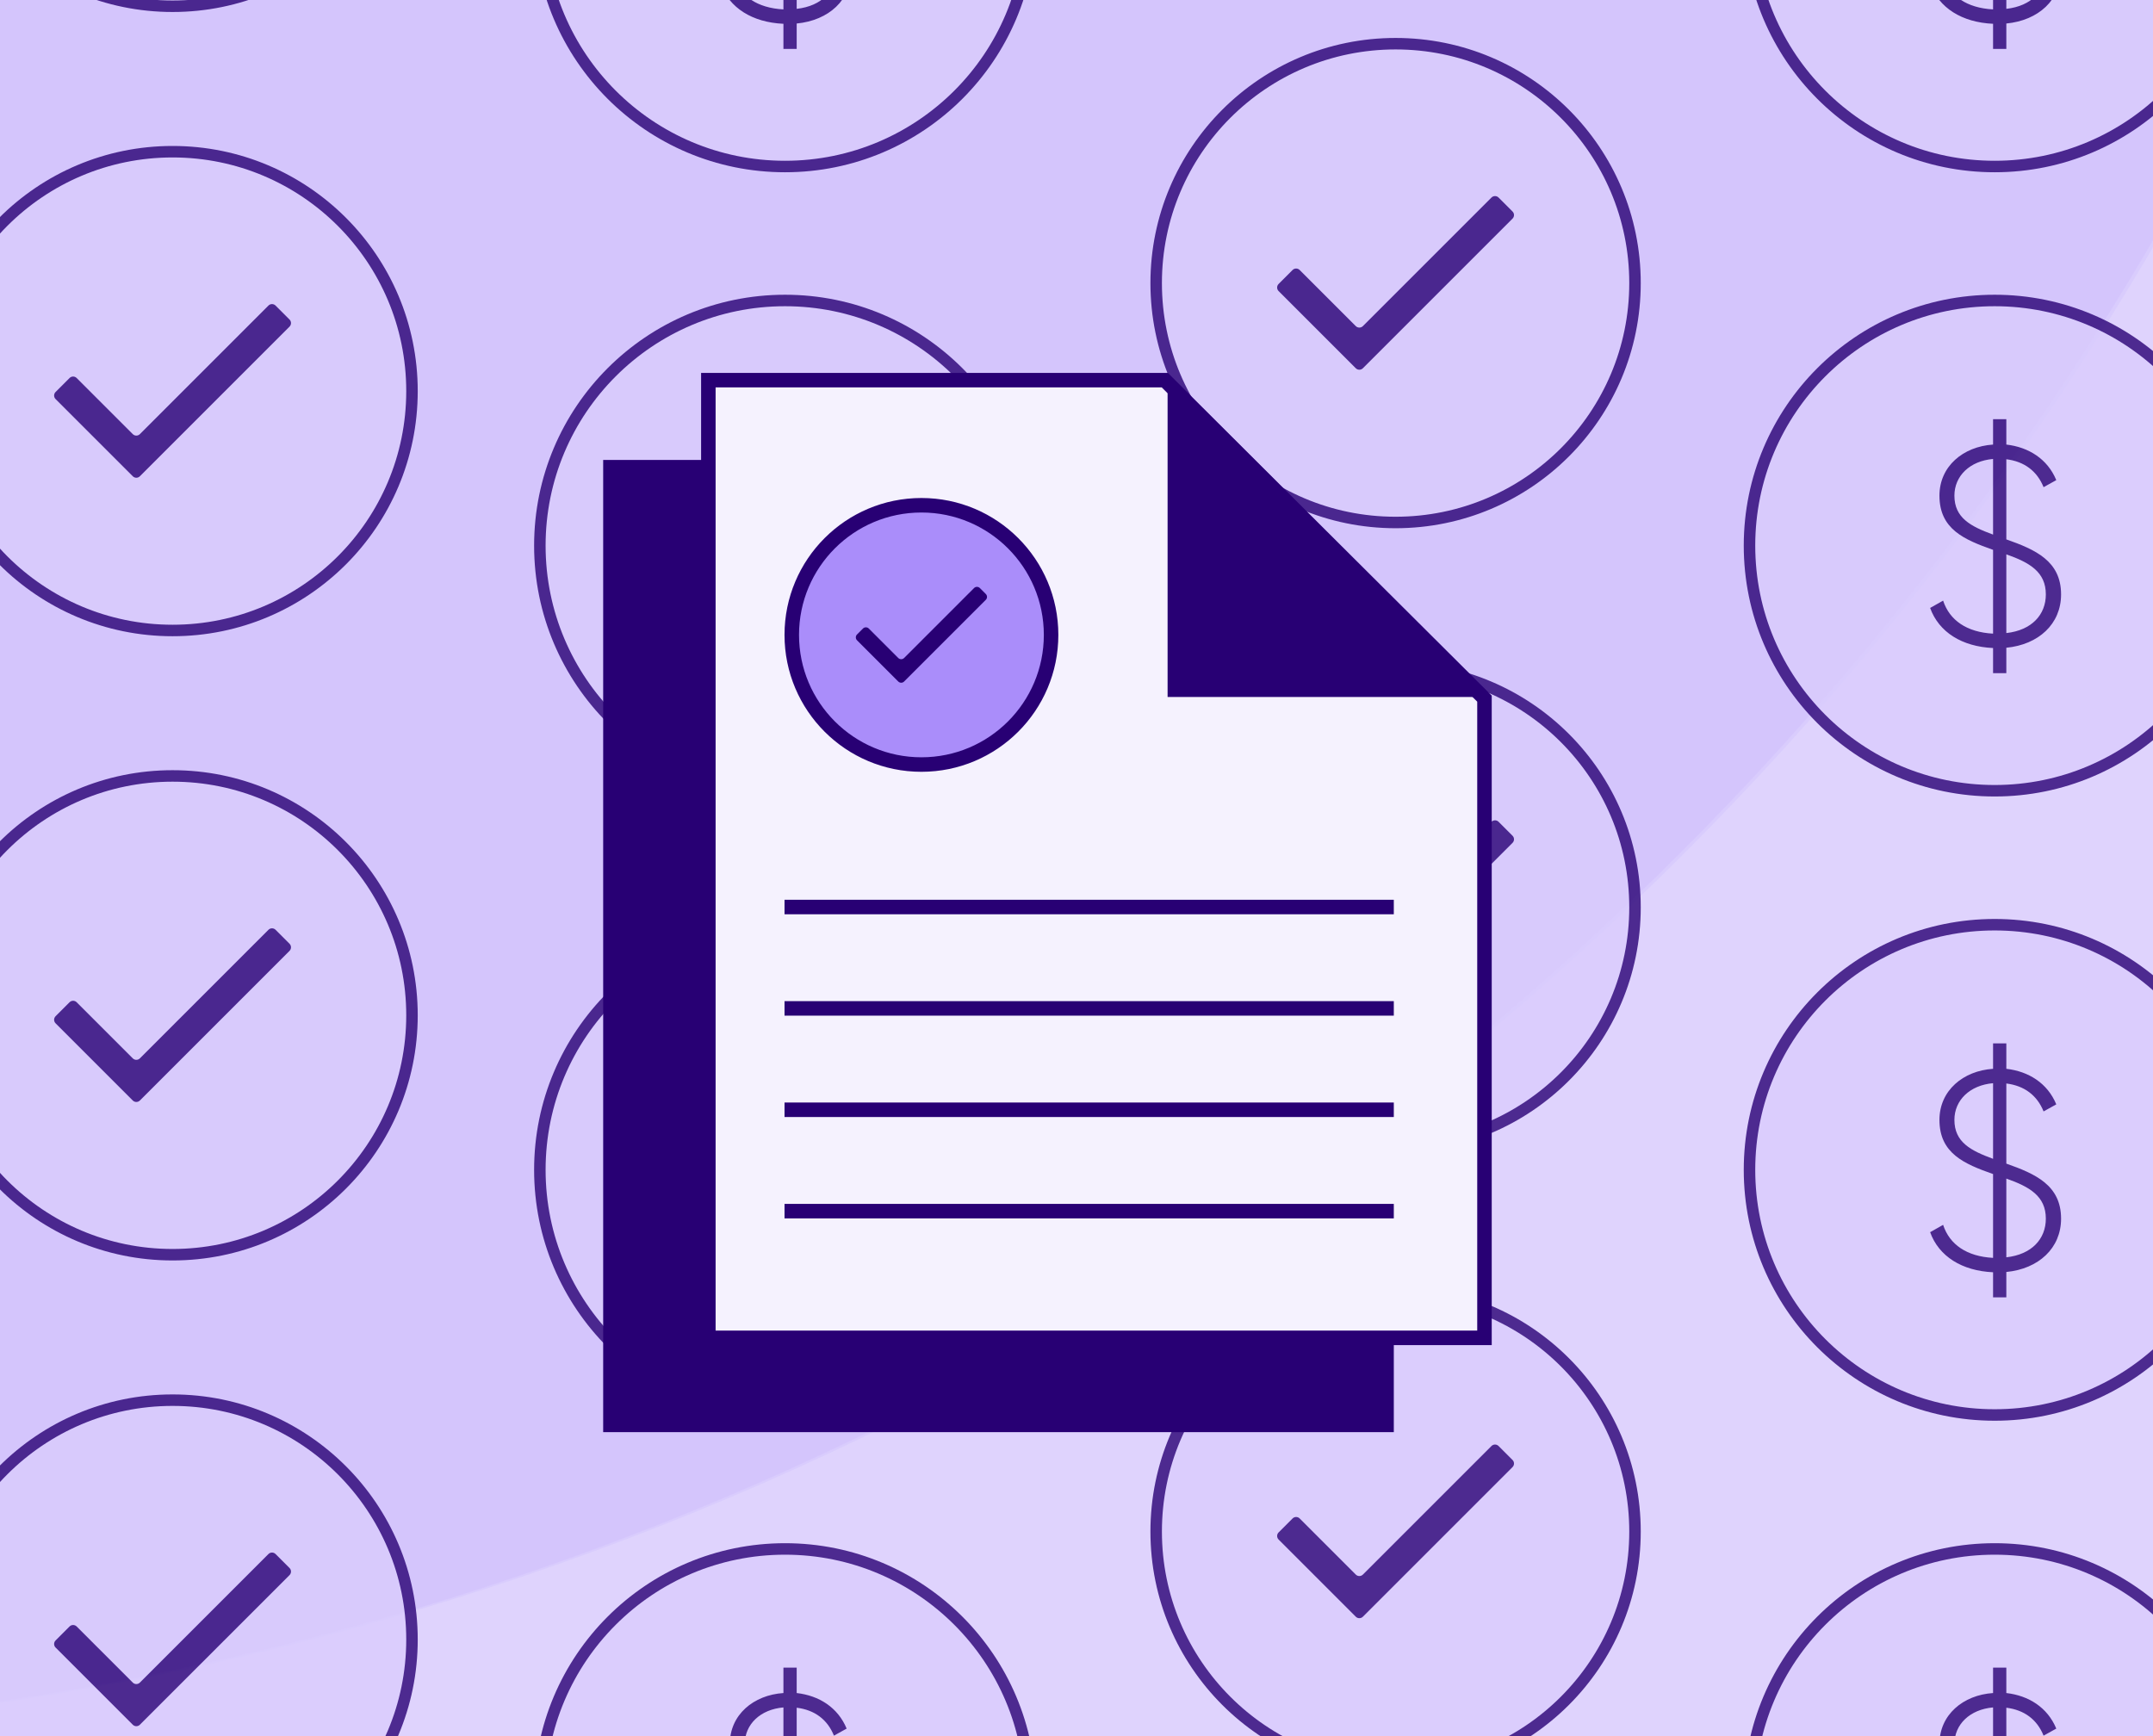 <svg width="496" height="400" viewBox="0 0 496 400" fill="none" xmlns="http://www.w3.org/2000/svg">
<rect x="0" y="0" width="496" height="400" fill="#808080" stroke="none"/>
<g clip-path="url(#clip0_969_18587)">
<rect width="496" height="400" fill="#D9CCFD"/>
<g opacity="0.2">
<g opacity="0.5">
<path d="M1304.59 399.409C1297.75 399.608 1290.89 399.708 1284.01 399.708C900.882 399.708 590.295 89.121 590.295 -294.007C590.295 -300.89 590.395 -307.75 590.594 -314.586C984.851 -314.424 1304.43 5.152 1304.59 399.409Z" fill="#AA8DFA"/>
<path d="M1304.59 400.008C1297.75 399.808 1290.89 399.708 1284.01 399.708C900.882 399.708 590.295 710.295 590.295 1093.42C590.295 1100.31 590.395 1107.17 590.594 1114C984.851 1113.84 1304.43 794.264 1304.59 400.008Z" fill="#AA8DFA"/>
<path d="M589.995 1114C590.195 1107.17 590.295 1100.31 590.295 1093.42C590.295 710.382 279.85 399.849 -103.158 399.708C279.85 399.567 590.295 89.034 590.295 -294.007C590.295 -300.89 590.195 -307.75 589.995 -314.586C195.739 -314.424 -123.838 5.152 -124 399.409C-117.251 399.605 -110.477 399.706 -103.681 399.708C-110.477 399.711 -117.251 399.811 -124 400.008C-123.839 794.265 195.739 1113.84 589.995 1114Z" fill="#AA8DFA"/>
</g>
<path d="M591.137 -293.864C591.137 89.263 901.724 399.85 1284.85 399.851C901.724 399.851 591.137 710.437 591.137 1093.56C591.137 710.524 280.691 399.992 -102.316 399.851C280.691 399.709 591.137 89.177 591.137 -293.864Z" fill="#F5F2FE"/>
</g>
<g opacity="0.8">
<circle cx="39.756" cy="233.931" r="55.156" fill="#D9CCFD" stroke="#280074" stroke-width="2.646"/>
<mask id="mask0_969_18587" style="mask-type:alpha" maskUnits="userSpaceOnUse" x="-2" y="193" width="83" height="82">
<rect x="-1.126" y="193.051" width="81.762" height="81.762" fill="#D9D9D9"/>
</mask>
<g mask="url(#mask0_969_18587)">
<path d="M32.224 253.555C31.773 254.006 31.041 254.006 30.589 253.555L12.806 235.771C12.354 235.32 12.354 234.588 12.806 234.136L16.025 230.917C16.477 230.465 17.209 230.465 17.66 230.917L30.589 243.846C31.041 244.297 31.773 244.297 32.224 243.846L61.846 214.224C62.297 213.772 63.029 213.772 63.481 214.224L66.701 217.443C67.152 217.895 67.152 218.627 66.701 219.078L32.224 253.555Z" fill="#280074"/>
</g>
<circle cx="321.51" cy="352.869" r="55.156" fill="#D9CCFD" stroke="#280074" stroke-width="2.646"/>
<mask id="mask1_969_18587" style="mask-type:alpha" maskUnits="userSpaceOnUse" x="280" y="311" width="83" height="83">
<rect x="280.625" y="311.987" width="81.762" height="81.762" fill="#D9D9D9"/>
</mask>
<g mask="url(#mask1_969_18587)">
<path d="M313.977 372.491C313.526 372.943 312.794 372.943 312.342 372.491L294.559 354.708C294.107 354.256 294.107 353.524 294.559 353.073L297.778 349.853C298.23 349.402 298.962 349.402 299.413 349.853L312.342 362.782C312.794 363.234 313.526 363.234 313.977 362.782L343.599 333.16C344.05 332.709 344.782 332.709 345.234 333.16L348.453 336.38C348.905 336.831 348.905 337.563 348.453 338.015L313.977 372.491Z" fill="#280074"/>
</g>
<circle cx="39.756" cy="377.754" r="55.156" fill="#D9CCFD" stroke="#280074" stroke-width="2.646"/>
<mask id="mask2_969_18587" style="mask-type:alpha" maskUnits="userSpaceOnUse" x="-2" y="336" width="83" height="83">
<rect x="-1.126" y="336.874" width="81.762" height="81.762" fill="#D9D9D9"/>
</mask>
<g mask="url(#mask2_969_18587)">
<path d="M32.224 397.378C31.773 397.829 31.041 397.829 30.589 397.378L12.806 379.595C12.354 379.143 12.354 378.411 12.806 377.96L16.025 374.74C16.477 374.288 17.209 374.288 17.66 374.74L30.589 387.669C31.041 388.12 31.773 388.12 32.224 387.669L61.846 358.047C62.297 357.595 63.029 357.595 63.481 358.047L66.701 361.267C67.152 361.718 67.152 362.45 66.701 362.902L32.224 397.378Z" fill="#280074"/>
</g>
<circle cx="39.756" cy="90.108" r="55.156" fill="#D9CCFD" stroke="#280074" stroke-width="2.646"/>
<mask id="mask3_969_18587" style="mask-type:alpha" maskUnits="userSpaceOnUse" x="-2" y="49" width="83" height="82">
<rect x="-1.126" y="49.227" width="81.762" height="81.762" fill="#D9D9D9"/>
</mask>
<g mask="url(#mask3_969_18587)">
<path d="M32.224 109.731C31.773 110.183 31.041 110.183 30.589 109.731L12.806 91.948C12.354 91.497 12.354 90.765 12.806 90.313L16.025 87.094C16.477 86.642 17.209 86.642 17.66 87.094L30.589 100.022C31.041 100.474 31.773 100.474 32.224 100.022L61.846 70.4C62.297 69.949 63.029 69.949 63.481 70.4L66.701 73.62C67.152 74.072 67.152 74.804 66.701 75.255L32.224 109.731Z" fill="#280074"/>
</g>
<circle cx="321.51" cy="209.045" r="55.156" fill="#D9CCFD" stroke="#280074" stroke-width="2.646"/>
<mask id="mask4_969_18587" style="mask-type:alpha" maskUnits="userSpaceOnUse" x="280" y="168" width="83" height="82">
<rect x="280.625" y="168.164" width="81.762" height="81.762" fill="#D9D9D9"/>
</mask>
<g mask="url(#mask4_969_18587)">
<path d="M313.977 228.668C313.526 229.119 312.794 229.119 312.342 228.668L294.559 210.885C294.107 210.433 294.107 209.701 294.559 209.25L297.778 206.03C298.23 205.579 298.962 205.579 299.413 206.03L312.342 218.959C312.794 219.41 313.526 219.41 313.977 218.959L343.599 189.337C344.05 188.886 344.782 188.886 345.234 189.337L348.453 192.557C348.905 193.008 348.905 193.74 348.453 194.192L313.977 228.668Z" fill="#280074"/>
</g>
<circle cx="39.756" cy="-53.715" r="55.156" fill="#D9CCFD" stroke="#280074" stroke-width="2.646"/>
<circle cx="321.51" cy="65.223" r="55.156" fill="#D9CCFD" stroke="#280074" stroke-width="2.646"/>
<mask id="mask5_969_18587" style="mask-type:alpha" maskUnits="userSpaceOnUse" x="280" y="24" width="83" height="83">
<rect x="280.625" y="24.342" width="81.762" height="81.762" fill="#D9D9D9"/>
</mask>
<g mask="url(#mask5_969_18587)">
<path d="M313.977 84.846C313.526 85.297 312.794 85.297 312.342 84.846L294.559 67.062C294.107 66.611 294.107 65.879 294.559 65.427L297.778 62.208C298.23 61.756 298.962 61.756 299.413 62.208L312.342 75.136C312.794 75.588 313.526 75.588 313.977 75.136L343.599 45.515C344.05 45.063 344.782 45.063 345.234 45.515L348.453 48.734C348.905 49.186 348.905 49.918 348.453 50.369L313.977 84.846Z" fill="#280074"/>
</g>
<path d="M459.522 469.835C490.714 469.835 516.001 444.548 516.001 413.356C516.001 382.163 490.714 356.877 459.522 356.877C428.329 356.877 403.043 382.163 403.043 413.356C403.043 444.548 428.329 469.835 459.522 469.835Z" fill="#D9CCFD" stroke="#280074" stroke-width="2.646" stroke-linecap="round" stroke-linejoin="round"/>
<path d="M474.823 424.599C474.823 431.426 469.622 436.172 462.21 436.887V442.738H459.155V436.952C452.003 436.627 446.672 433.311 444.656 427.72L447.647 426.029C449.142 430.58 453.108 433.311 459.155 433.636V414.327C452.523 411.986 446.802 409.58 446.802 401.844C446.802 395.082 452.263 390.531 459.155 390.076V384.225H462.21V390.076C467.346 390.661 471.703 393.392 473.718 398.268L470.792 399.893C469.297 396.187 466.371 393.977 462.21 393.457V411.921C468.842 414.262 474.823 416.862 474.823 424.599ZM450.248 401.844C450.248 406.98 454.018 408.93 459.155 410.816V393.392C453.823 393.847 450.248 397.293 450.248 401.844ZM462.21 433.506C468.062 432.856 471.312 429.28 471.312 424.599C471.312 419.398 467.542 417.252 462.21 415.367V433.506Z" fill="#280074"/>
<path d="M180.849 469.835C212.041 469.835 237.328 444.548 237.328 413.356C237.328 382.163 212.041 356.877 180.849 356.877C149.657 356.877 124.37 382.163 124.37 413.356C124.37 444.548 149.657 469.835 180.849 469.835Z" fill="#D9CCFD" stroke="#280074" stroke-width="2.646" stroke-linecap="round" stroke-linejoin="round"/>
<path d="M196.151 424.599C196.151 431.426 190.95 436.172 183.538 436.887V442.738H180.483V436.952C173.331 436.627 168 433.311 165.984 427.72L168.975 426.029C170.47 430.58 174.436 433.311 180.483 433.636V414.327C173.851 411.986 168.13 409.58 168.13 401.844C168.13 395.082 173.591 390.531 180.483 390.076V384.225H183.538V390.076C188.675 390.661 193.031 393.392 195.046 398.268L192.12 399.893C190.625 396.187 187.699 393.977 183.538 393.457V411.921C190.17 414.262 196.151 416.862 196.151 424.599ZM171.576 401.844C171.576 406.98 175.347 408.93 180.483 410.816V393.392C175.151 393.847 171.576 397.293 171.576 401.844ZM183.538 433.506C189.39 432.856 192.641 429.28 192.641 424.599C192.641 419.398 188.87 417.252 183.538 415.367V433.506Z" fill="#280074"/>
<path d="M459.522 182.188C490.714 182.188 516.001 156.902 516.001 125.709C516.001 94.517 490.714 69.231 459.522 69.231C428.329 69.231 403.043 94.517 403.043 125.709C403.043 156.902 428.329 182.188 459.522 182.188Z" fill="#D9CCFD" stroke="#280074" stroke-width="2.646" stroke-linecap="round" stroke-linejoin="round"/>
<path d="M474.823 136.952C474.823 143.779 469.622 148.525 462.21 149.24V155.092H459.155V149.305C452.003 148.98 446.672 145.664 444.656 140.073L447.647 138.383C449.142 142.934 453.108 145.664 459.155 145.99V126.68C452.523 124.34 446.802 121.934 446.802 114.197C446.802 107.436 452.263 102.885 459.155 102.429V96.578H462.21V102.429C467.346 103.015 471.703 105.745 473.718 110.621L470.792 112.247C469.297 108.541 466.371 106.33 462.21 105.81V124.275C468.842 126.615 474.823 129.216 474.823 136.952ZM450.248 114.197C450.248 119.333 454.018 121.284 459.155 123.169V105.745C453.823 106.2 450.248 109.646 450.248 114.197ZM462.21 145.86C468.062 145.209 471.312 141.634 471.312 136.952C471.312 131.751 467.542 129.606 462.21 127.72V145.86Z" fill="#280074"/>
<path d="M180.849 182.188C212.041 182.188 237.328 156.902 237.328 125.709C237.328 94.517 212.041 69.231 180.849 69.231C149.657 69.231 124.37 94.517 124.37 125.709C124.37 156.902 149.657 182.188 180.849 182.188Z" fill="#D9CCFD" stroke="#280074" stroke-width="2.646" stroke-linecap="round" stroke-linejoin="round"/>
<path d="M196.151 136.952C196.151 143.779 190.95 148.525 183.538 149.24V155.092H180.483V149.305C173.331 148.98 168 145.664 165.984 140.073L168.975 138.383C170.47 142.934 174.436 145.664 180.483 145.99V126.68C173.851 124.34 168.13 121.934 168.13 114.197C168.13 107.436 173.591 102.885 180.483 102.429V96.578H183.538V102.429C188.675 103.015 193.031 105.745 195.046 110.621L192.12 112.247C190.625 108.541 187.699 106.33 183.538 105.81V124.275C190.17 126.615 196.151 129.216 196.151 136.952ZM171.576 114.197C171.576 119.333 175.347 121.284 180.483 123.169V105.745C175.151 106.2 171.576 109.646 171.576 114.197ZM183.538 145.86C189.39 145.209 192.641 141.634 192.641 136.952C192.641 131.751 188.87 129.606 183.538 127.72V145.86Z" fill="#280074"/>
<path d="M459.522 326.012C490.714 326.012 516.001 300.725 516.001 269.533C516.001 238.34 490.714 213.054 459.522 213.054C428.329 213.054 403.043 238.34 403.043 269.533C403.043 300.725 428.329 326.012 459.522 326.012Z" fill="#D9CCFD" stroke="#280074" stroke-width="2.646" stroke-linecap="round" stroke-linejoin="round"/>
<path d="M474.823 280.776C474.823 287.602 469.622 292.348 462.21 293.064V298.915H459.155V293.129C452.003 292.803 446.672 289.488 444.656 283.896L447.647 282.206C449.142 286.757 453.108 289.488 459.155 289.813V270.503C452.523 268.163 446.802 265.757 446.802 258.02C446.802 251.259 452.263 246.708 459.155 246.253V240.401H462.21V246.253C467.346 246.838 471.703 249.568 473.718 254.445L470.792 256.07C469.297 252.364 466.371 250.154 462.21 249.633V268.098C468.842 270.438 474.823 273.039 474.823 280.776ZM450.248 258.02C450.248 263.157 454.018 265.107 459.155 266.993V249.568C453.823 250.024 450.248 253.469 450.248 258.02ZM462.21 289.683C468.062 289.033 471.312 285.457 471.312 280.776C471.312 275.574 467.542 273.429 462.21 271.544V289.683Z" fill="#280074"/>
<path d="M180.849 326.011C212.041 326.011 237.328 300.724 237.328 269.532C237.328 238.339 212.041 213.053 180.849 213.053C149.657 213.053 124.37 238.339 124.37 269.532C124.37 300.724 149.657 326.011 180.849 326.011Z" fill="#D9CCFD" stroke="#280074" stroke-width="2.646" stroke-linecap="round" stroke-linejoin="round"/>
<path d="M196.151 280.775C196.151 287.601 190.95 292.347 183.538 293.063V298.914H180.483V293.128C173.331 292.802 168 289.487 165.984 283.895L168.975 282.205C170.47 286.756 174.436 289.487 180.483 289.812V270.502C173.851 268.162 168.13 265.756 168.13 258.019C168.13 251.258 173.591 246.707 180.483 246.252V240.4H183.538V246.252C188.675 246.837 193.031 249.568 195.046 254.444L192.12 256.069C190.625 252.363 187.699 250.153 183.538 249.633V268.097C190.17 270.437 196.151 273.038 196.151 280.775ZM171.576 258.019C171.576 263.156 175.347 265.106 180.483 266.992V249.568C175.151 250.023 171.576 253.468 171.576 258.019ZM183.538 289.682C189.39 289.032 192.641 285.456 192.641 280.775C192.641 275.574 188.87 273.428 183.538 271.543V289.682Z" fill="#280074"/>
<path d="M459.522 38.365C490.714 38.365 516.001 13.079 516.001 -18.114C516.001 -49.306 490.714 -74.593 459.522 -74.593C428.329 -74.593 403.043 -49.306 403.043 -18.114C403.043 13.079 428.329 38.365 459.522 38.365Z" fill="#D9CCFD" stroke="#280074" stroke-width="2.646" stroke-linecap="round" stroke-linejoin="round"/>
<path d="M474.823 -6.871C474.823 -0.044 469.622 4.702 462.21 5.417V11.268H459.155V5.482C452.003 5.157 446.672 1.841 444.656 -3.75L447.647 -5.44C449.142 -0.889 453.108 1.841 459.155 2.166V-17.143C452.523 -19.484 446.802 -21.889 446.802 -29.626C446.802 -36.388 452.263 -40.939 459.155 -41.394V-47.245H462.21V-41.394C467.346 -40.809 471.703 -38.078 473.718 -33.202L470.792 -31.576C469.297 -35.282 466.371 -37.493 462.21 -38.013V-19.549C468.842 -17.208 474.823 -14.608 474.823 -6.871ZM450.248 -29.626C450.248 -24.49 454.018 -22.539 459.155 -20.654V-38.078C453.823 -37.623 450.248 -34.177 450.248 -29.626ZM462.21 2.036C468.062 1.386 471.312 -2.19 471.312 -6.871C471.312 -12.072 467.542 -14.217 462.21 -16.103V2.036Z" fill="#280074"/>
<path d="M180.849 38.365C212.041 38.365 237.328 13.079 237.328 -18.114C237.328 -49.306 212.041 -74.593 180.849 -74.593C149.657 -74.593 124.37 -49.306 124.37 -18.114C124.37 13.079 149.657 38.365 180.849 38.365Z" fill="#D9CCFD" stroke="#280074" stroke-width="2.646" stroke-linecap="round" stroke-linejoin="round"/>
<path d="M196.151 -6.871C196.151 -0.044 190.95 4.702 183.538 5.417V11.268H180.483V5.482C173.331 5.157 168 1.841 165.984 -3.75L168.975 -5.44C170.47 -0.889 174.436 1.841 180.483 2.166V-17.143C173.851 -19.484 168.13 -21.889 168.13 -29.626C168.13 -36.388 173.591 -40.939 180.483 -41.394V-47.245H183.538V-41.394C188.675 -40.809 193.031 -38.078 195.046 -33.202L192.12 -31.576C190.625 -35.282 187.699 -37.493 183.538 -38.013V-19.549C190.17 -17.208 196.151 -14.608 196.151 -6.871ZM171.576 -29.626C171.576 -24.49 175.347 -22.539 180.483 -20.654V-38.078C175.151 -37.623 171.576 -34.177 171.576 -29.626ZM183.538 2.036C189.39 1.386 192.641 -2.19 192.641 -6.871C192.641 -12.072 188.87 -14.217 183.538 -16.103V2.036Z" fill="#280074"/>
</g>
<path d="M245.941 107.22L319.846 180.849V328.709H140.21V107.22H245.941Z" fill="#280074" stroke="#280074" stroke-width="2.507"/>
<path d="M268.33 87.586L341.988 160.97V308.239H163.188V87.586H268.33Z" fill="#F5F2FE" stroke="#280074" stroke-width="3.342"/>
<path d="M339.624 158.917H270.656V89.949L339.624 158.917Z" fill="#280074" stroke="#280074" stroke-width="3.342"/>
<path d="M180.736 208.977H321.099" stroke="#280074" stroke-width="3.342"/>
<path d="M180.736 232.334H321.099" stroke="#280074" stroke-width="3.342"/>
<path d="M180.736 255.69H321.099" stroke="#280074" stroke-width="3.342"/>
<path d="M180.736 279.047H321.099" stroke="#280074" stroke-width="3.342"/>
<circle cx="212.275" cy="146.281" r="29.87" fill="#AA8DFA" stroke="#280074" stroke-width="3.342"/>
<mask id="mask6_969_18587" style="mask-type:alpha" maskUnits="userSpaceOnUse" x="189" y="123" width="47" height="47">
<rect x="189.445" y="123.451" width="45.66" height="45.66" fill="#D9D9D9"/>
</mask>
<g mask="url(#mask6_969_18587)">
<path d="M208.284 157.023C207.913 157.395 207.311 157.395 206.939 157.023L197.44 147.524C197.069 147.153 197.069 146.55 197.44 146.179L198.806 144.813C199.177 144.442 199.78 144.442 200.151 144.813L206.939 151.601C207.311 151.973 207.913 151.973 208.284 151.601L224.394 135.491C224.766 135.12 225.368 135.12 225.74 135.491L227.105 136.857C227.477 137.228 227.477 137.831 227.105 138.202L208.284 157.023Z" fill="#280074"/>
</g>
</g>
<defs>
<clipPath id="clip0_969_18587">
<rect width="496" height="400" fill="white"/>
</clipPath>
</defs>
</svg>
